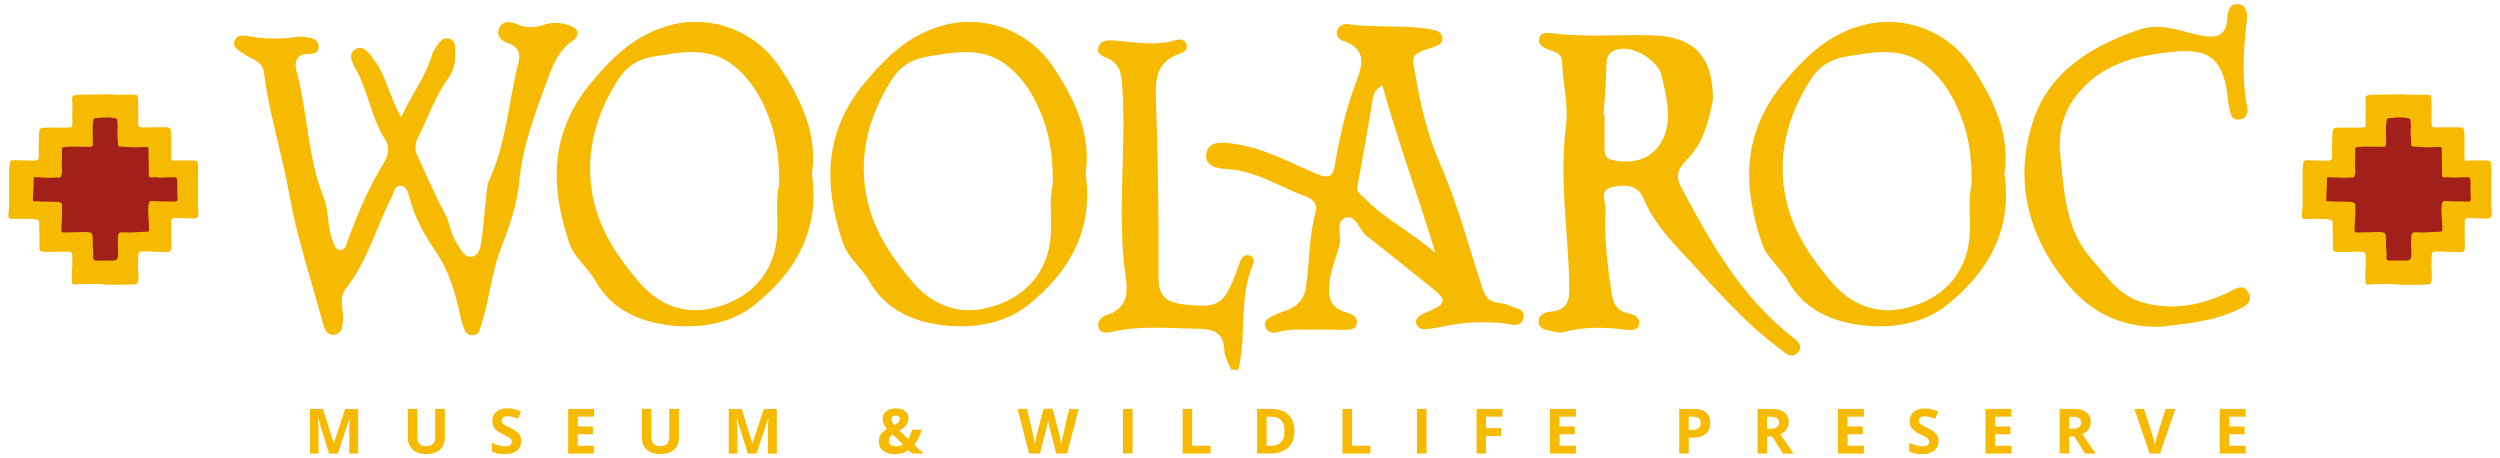 <?xml version="1.0" encoding="UTF-8"?>
<svg xmlns:xlink="http://www.w3.org/1999/xlink" xmlns="http://www.w3.org/2000/svg" x="0px" y="0px" width="300" height="55" viewBox="0 0 300 55">
  <defs>
    <g id="logo">
      <path fill="#F6BA01" d="M147.74,44.36c-0.29-0.76-0.79-1.52-0.82-2.29c-0.06-2.05-1.13-2.6-3.16-2.62 c-3.45-0.04-6.9-0.43-10.32,0.37c-0.64,0.15-1.41,0.2-1.63-0.56c-0.19-0.67,0.38-1.27,0.96-1.45c2.46-0.75,2.6-2.61,2.33-4.46 c-1.11-7.61,0.08-15.26-0.42-22.88c-0.1-1.6-0.25-2.95-2.08-3.61c-0.53-0.19-1.03-0.61-0.77-1.27c0.27-0.69,0.9-0.77,1.6-0.74 c2.56,0.14,5.12,0.77,7.69-0.05c0.48-0.15,1.07-0.04,1.26,0.51c0.2,0.57-0.28,0.95-0.73,1.1c-3.04,1.02-3.02,3.23-2.93,5.77 c0.24,7.04,0.34,14.09,0.3,21.13c-0.01,2.19,0.89,2.98,3.08,3.22c3.98,0.44,4.7,0.11,6.14-3.54c0.22-0.57,0.38-1.17,0.63-1.73 c0.17-0.38,0.48-0.73,0.98-0.63c0.52,0.11,0.72,0.62,0.57,0.96c-1.83,4.11-0.79,8.58-1.82,12.78H147.74z"></path>
      <path fill="#F6BA01" d="M48.15,14.06c1.23-2.76,2.92-4.83,3.65-7.36c0.16-0.57,0.55-1.1,0.92-1.59c0.3-0.4,0.75-0.66,1.31-0.43 c0.46,0.19,0.55,0.59,0.58,1.01c0.09,1.31-0.01,2.59-0.83,3.72c-1.57,2.15-2.38,4.65-3.57,6.97c-0.36,0.71-0.5,1.44-0.17,2.17 c1.08,2.37,2.1,4.78,3.35,7.07c0.61,1.11,0.64,2.38,1.34,3.42c0.49,0.72,0.9,1.89,1.87,1.76c0.98-0.13,1.09-1.34,1.21-2.19 c0.24-1.68,0.34-3.38,0.53-5.06c0.08-0.67,0.11-1.38,0.39-1.99c2.04-4.47,2.3-9.32,3.46-13.98c0.28-1.12,0.11-1.96-1.23-2.4 c-0.76-0.25-1.44-0.87-1.08-1.74c0.42-1,1.36-0.89,2.2-0.52c1.14,0.51,2.25,0.39,3.36,0.01c0.94-0.32,1.84-0.2,2.76,0.08 c1.26,0.39,1.53,1.17,0.48,1.9c-1.63,1.14-2.3,2.77-2.91,4.44c-1.47,4.04-3.06,8.05-3.45,12.38c-0.25,2.78-1.2,5.45-2.21,8.07 c-1.14,2.96-1.37,6.11-2.34,9.1c-0.19,0.57-0.22,1.31-1.08,1.32c-0.84,0.02-0.97-0.7-1.17-1.27c-0.14-0.39-0.24-0.79-0.32-1.18 c-0.56-2.74-1.35-5.35-3.03-7.77c-1.36-1.96-2.5-4.13-3.09-6.48c-0.12-0.5-0.33-1.17-0.98-1.22c-0.74-0.05-0.78,0.69-1.01,1.15 c-1.92,3.71-2.92,7.81-5.61,11.2c-0.85,1.06-0.24,2.52-0.32,3.8c-0.05,0.76-0.13,1.65-1.12,1.72c-0.86,0.06-1.11-0.75-1.29-1.42 c-1.43-5.18-3.12-10.27-4.07-15.6c-0.86-4.85-2.42-9.61-3.02-14.54c-0.15-1.26-1.53-1.52-2.43-2.16c-0.55-0.39-1.4-0.77-1.08-1.57 c0.32-0.79,1.2-0.63,1.91-0.5c1.87,0.34,3.73,0.31,5.6,0.04c0.55-0.08,1.15,0.03,1.7,0.15c0.52,0.12,0.88,0.47,0.88,1.03 c0,0.6-0.45,0.88-0.99,0.86c-1.73-0.06-1.97,0.96-1.65,2.14c1.34,5,1.3,10.26,3.25,15.13c0.67,1.69,0.38,3.52,1.09,5.18 c0.18,0.42,0.27,1.04,0.86,1.08c0.65,0.05,0.73-0.58,0.88-1c1.19-3.21,2.51-6.37,4.31-9.33c0.55-0.9,0.87-1.93,0.23-2.92 c-1.7-2.65-2.03-5.8-3.56-8.52c-0.43-0.76-0.96-1.86,0.07-2.35c1.01-0.48,1.62,0.61,2.15,1.3C46.38,9.13,46.7,11.59,48.15,14.06"></path>
      <path fill="#F6BA01" d="M158,39.54c-1.51,0.08-3.03-0.16-4.52,0.29c-0.67,0.2-1.38,0.12-1.63-0.59c-0.26-0.74,0.4-1.1,0.98-1.38 c0.57-0.28,1.2-0.47,1.79-0.72c1.21-0.51,1.9-1.37,2.09-2.63c0.46-3.02,0.33-6.1,1.17-9.08c0.28-0.98-0.38-1.57-1.24-1.88 c-3.14-1.14-5.95-3.09-9.49-3.27c-1.07-0.06-2.61-0.31-2.39-1.79c0.22-1.45,1.46-1.45,2.86-1.29c3.83,0.42,7.05,2.27,10.45,3.7 c1.56,0.65,1.91,0.13,2.12-1.13c0.55-3.36,1.32-6.66,2.53-9.88c0.72-1.91,1.46-4.03-1.6-5c-0.47-0.15-0.81-0.61-0.67-1.16 c0.16-0.65,0.81-0.91,1.34-0.83c3.4,0.51,6.88-0.01,10.26,0.7c0.57,0.12,1.1,0.43,1.03,1.12c-0.06,0.56-0.54,0.75-1.03,0.92 c-2.93,0.96-2.64,0.92-2.14,3.73c0.63,3.57,1.47,7.06,2.93,10.38c2.12,4.82,3.41,9.88,5.05,14.83c0.34,1.02,0.81,1.69,2.01,1.77 c0.42,0.03,0.87,0.15,1.25,0.33c0.72,0.34,1.96,0.4,1.64,1.52c-0.35,1.22-1.41,0.7-2.34,0.6c-2.36-0.25-4.72-0.14-7.05,0.33 c-0.77,0.16-1.55,0.32-2.34,0.37c-0.51,0.04-1.02-0.16-1.13-0.73c-0.09-0.47,0.25-0.76,0.62-0.99c0.3-0.18,0.64-0.3,0.97-0.45 c2.06-0.91,2.1-1.35,0.3-2.78c-2.59-2.06-5.14-4.16-7.76-6.18c-0.93-0.72-1.36-2.55-2.48-2.26c-1.45,0.37-0.54,2.13-0.84,3.26 c-0.43,1.64-1.13,3.21-1.25,4.94c-0.1,1.55,0.26,2.64,1.98,3.16c0.65,0.19,1.51,0.5,1.34,1.36c-0.18,0.88-1.08,0.74-1.78,0.76 C160.02,39.56,159.01,39.54,158,39.54 M172.25,30.35c-2.01-6.68-4.47-13.22-6.36-20.11c-0.94,0.56-1.04,1.02-1.13,1.48 c-0.61,3.54-1.2,7.08-1.86,10.61c-0.15,0.8,0.44,1.04,0.87,1.48C166.24,26.34,169.52,27.96,172.25,30.35"></path>
      <path fill="#F6BA01" d="M205.56,11.95c-0.46,2.21-1.02,5.12-3.24,7.33c-1.09,1.09-1.22,2.02-0.55,3.26 c3.5,6.54,7.11,13.01,13.23,17.83c0.6,0.47,1.43,1.07,0.8,1.86c-0.78,0.97-1.54,0.14-2.19-0.35c-4.68-3.47-8.31-7.88-12.21-12.05 c-1.71-1.83-3.25-3.76-4.21-6.09c-0.65-1.56-2.27-1.64-3.71-1.29c-1.67,0.42-0.76,1.73-0.82,2.73c-0.2,3.12,0.2,6.19,0.62,9.27 c0.2,1.5,0.35,2.83,2.3,3.2c0.63,0.12,1.28,0.56,1.11,1.29c-0.19,0.79-1.02,0.69-1.63,0.62c-2.52-0.32-5.01-0.37-7.49,0.31 c-0.44,0.12-1-0.05-1.48-0.16c-0.62-0.15-1.39-0.24-1.46-1c-0.08-0.85,0.67-1.25,1.38-1.31c2.43-0.18,2.33-1.76,2.3-3.39 c-0.14-6.29-1.21-12.56-0.4-18.88c0.34-2.59-0.38-5.14-0.46-7.71c-0.03-1.05-0.94-1.22-1.75-1.52c-0.62-0.22-1.2-0.66-0.98-1.38 c0.2-0.65,0.87-0.61,1.47-0.53c4.03,0.52,8.07,0.13,12.11,0.25C203.2,4.4,205.55,6.66,205.56,11.95 M192.43,13.76 c0.04,0,0.07,0,0.11,0.01c0,1.36-0.01,2.71,0,4.07c0.01,0.63,0.09,1.19,0.94,1.37c4.39,0.93,6.51-1.91,6.67-4.91 c0.09-1.78-0.38-3.51-0.75-5.22c-0.34-1.59-2.85-3.3-4.57-3.23c-1.16,0.04-2.04,0.45-2.06,1.83 C192.75,9.7,192.55,11.73,192.43,13.76"></path>
      <path fill="#F6BA01" d="M240.53,20.87c1,6.78-2.05,11.92-7,15.81c-2.86,2.25-6.95,2.88-10.87,2.24c-3.48-0.57-6.37-2.12-8.1-5.2 c-0.91-1.62-2.55-2.77-3.16-4.59c-2.29-6.86-2.38-13.26,2.76-19.36c2.67-3.17,5.39-5.75,9.58-6.8c4.94-1.24,10.11,0.91,12.83,4.95 C239.32,12.01,241.24,16.21,240.53,20.87 M236.6,22.11c0.02-2.76-0.24-5.06-0.97-7.27c-0.87-2.61-2.18-5.07-4.4-6.89 c-2.95-2.43-6.43-1.71-9.86-1.13c-1.77,0.3-3.13,1.25-3.99,2.57c-2.96,4.54-4.21,9.52-3.01,14.75c0.84,3.68,2.97,6.87,5.52,9.82 c2.28,2.64,5.34,3.79,8.61,3.05c3.79-0.85,6.69-3.2,7.61-7.06C236.75,27.24,236.01,24.42,236.6,22.11"></path>
      <path fill="#F6BA01" d="M130.27,20.87c1,6.78-2.05,11.92-7,15.81c-2.86,2.25-6.95,2.88-10.87,2.24c-3.48-0.57-6.37-2.12-8.1-5.2 c-0.91-1.62-2.55-2.77-3.16-4.59c-2.29-6.86-2.38-13.26,2.76-19.36c2.67-3.17,5.39-5.75,9.58-6.8c4.94-1.24,10.11,0.91,12.83,4.95 C129.05,12.01,130.98,16.21,130.27,20.87 M126.34,22.11c0.02-2.76-0.24-5.06-0.97-7.27c-0.87-2.61-2.18-5.07-4.4-6.89 c-2.95-2.43-6.43-1.71-9.86-1.13c-1.77,0.3-3.13,1.25-3.99,2.57c-2.96,4.54-4.21,9.52-3.02,14.75c0.84,3.68,2.97,6.87,5.52,9.82 c2.28,2.64,5.34,3.79,8.61,3.05c3.79-0.85,6.69-3.2,7.61-7.06C126.49,27.24,125.75,24.42,126.34,22.11"></path>
      <path fill="#F6BA01" d="M97.43,20.87c1,6.78-2.05,11.92-7,15.81c-2.86,2.25-6.95,2.88-10.87,2.24c-3.48-0.57-6.37-2.12-8.1-5.2 c-0.91-1.62-2.55-2.77-3.16-4.59c-2.29-6.86-2.38-13.26,2.76-19.36c2.67-3.17,5.39-5.75,9.58-6.8c4.94-1.24,10.11,0.91,12.83,4.95 C96.21,12.01,98.14,16.21,97.43,20.87 M93.5,22.11c0.02-2.76-0.24-5.06-0.97-7.27c-0.87-2.61-2.18-5.07-4.4-6.89 c-2.95-2.43-6.43-1.71-9.86-1.13c-1.77,0.3-3.13,1.25-3.99,2.57c-2.96,4.54-4.21,9.52-3.02,14.75c0.84,3.68,2.97,6.87,5.52,9.82 c2.28,2.64,5.34,3.79,8.61,3.05c3.79-0.85,6.69-3.2,7.61-7.06C93.65,27.24,92.91,24.42,93.5,22.11"></path>
      <path fill="#F6BA01" d="M259.11,39.22c-4.97,0.06-8.41-2.06-10.86-4.96c-4.98-5.9-6.68-12.81-4.16-20.08 c1.96-5.64,6.92-8.67,12.63-10.63c2.58-0.89,4.99,0.23,7.41,0.71c2,0.39,3.01-0.02,3.14-2.03c0.05-0.78,0.21-1.87,1.35-1.72 c1.05,0.14,1.08,1.22,0.99,2.01c-0.4,3.45-0.62,6.9,0.06,10.35c0.14,0.69-0.08,1.43-1.05,1.48c-0.91,0.05-0.92-0.71-1.08-1.28 c-0.09-0.33-0.14-0.67-0.17-1.01c-0.6-6.34-3.44-6.34-8.59-5.6c-3,0.43-5.94,1.38-8.32,3.58c-2.67,2.48-3.58,5.44-3.22,8.69 c0.48,4.35,0.62,8.95,3.84,12.47c1.75,1.92,3.1,4.3,6.14,5.12c3.62,0.98,6.83,0.29,10.02-1.16c0.88-0.4,1.89-1.29,2.58-0.02 c0.63,1.15-0.57,1.71-1.45,2.11C265.27,38.66,261.88,38.89,259.11,39.22"></path>
      <path fill="#D29046" d="M7.06,26.9c0,0-0.01-0.01-0.02-0.01c0.01,0,0.01,0,0.02-0.01C7.06,26.89,7.06,26.9,7.06,26.9"></path>
      <path fill="#D29046" d="M4.59,19.94c0,0-0.01,0-0.01,0.01c0,0,0,0-0.01-0.01C4.58,19.94,4.58,19.94,4.59,19.94"></path>
      <polyline fill="#D29046" points="4.6,19.94 4.59,19.94 4.59,19.93 4.6,19.94"></polyline>
      <polyline fill="#D29046" points="6.21,21.22 6.21,21.22 6.21,21.22 6.2,21.22 6.21,21.22"></polyline>
      <polyline fill="#D29046" points="6.95,20.48 6.95,20.48 6.95,20.48 6.95,20.48"></polyline>
      <polyline fill="#D29046" points="8.34,16.02 8.34,16.03 8.34,16.03 8.33,16.02 8.34,16.02"></polyline>
      <path fill="#D29046" d="M10.05,13.15c-0.01,0-0.02,0-0.02,0.01C10,13.15,10.03,13.14,10.05,13.15"></path>
      <path fill="#D29046" d="M1.74,20.68c0-0.01,0-0.02,0-0.03c0,0,0.01,0.01,0.01,0.02C1.75,20.68,1.74,20.68,1.74,20.68"></path>
      <path fill="#F6BA01" d="M23.79,25.21c-0.07-0.6-0.04-1.23-0.02-1.97c0.01-0.56,0-1.67,0-2.24c0-0.39,0.03-0.76-0.02-1.14 c-0.06-0.49,0.04-0.6-0.7-0.6c-0.4,0-1.76-0.02-2.07,0.02c-0.4,0.05-0.41-0.1-0.44-0.37c-0.03-0.27,0.04-1.87-0.01-2.69 c-0.03-0.45,0.04-0.89-0.4-0.93c-0.51-0.05-1.94,0-2.5-0.01c-0.25,0-0.61,0.05-0.87-0.04c-0.17-0.05-0.19-0.31-0.17-0.83 c0.02-0.58,0-1.22-0.01-1.8c-0.01-0.39-0.02-0.84-0.06-0.97c-0.06-0.21,0-0.25-0.3-0.27c-0.28-0.02-1.35-0.01-1.64,0.01 c-0.4,0.02-1.24-0.06-1.56-0.07c-0.32,0-2.04,0.06-2.43,0.04c-0.29-0.02-0.96,0.01-1.24,0.02c-0.3,0.02-0.63,0.06-0.69,0.27 c-0.04,0.13,0.04,0.58,0.03,0.97c-0.01,0.58-0.03,1.37-0.01,1.95c0.02,0.52,0,0.73-0.17,0.72c-0.26-0.01-0.51,0.04-0.77,0.04 c-0.57,0.01-2.16-0.03-2.67,0.02C4.63,15.38,4.7,16,4.67,16.45c-0.05,0.81,0,2.19-0.02,2.45c-0.03,0.27-0.22,0.4-0.69,0.38 c-0.31-0.02-1.71-0.06-2.1-0.06c-0.74,0-0.64,0.11-0.7,0.6C1.1,20.21,1.1,20.56,1.1,20.95c0,0.56-0.01,1.73,0,2.3 c0.02,0.74,0.03,1.36-0.04,1.96c-0.03,0.27-0.11,0.66-0.01,0.89c0.05,0.11,0.17,0.17,0.33,0.17c0.87,0,2.05-0.04,2.83,0.04 c0.42,0.04,0.52,0.17,0.5,0.59c-0.03,0.99,0.07,1.74,0.02,2.73c-0.02,0.46,0.13,0.58,0.61,0.59c0.69,0.01,1.38,0,2.08-0.01 c0.32,0,0.65-0.04,0.97,0.01c0.22,0.04,0.29,0.21,0.29,0.42c-0.01,0.39,0,0.84,0,1.23c-0.01,0.59-0.1,0.9-0.05,1.44 c0.02,0.26-0.09,0.86,0.28,0.83c0.89-0.07,2.71-0.12,3.37-0.02c0.69,0.1,3.12,0.05,3.93,0c0.37-0.02,0.37-0.48,0.39-0.74 c0.05-0.54-0.04-0.93-0.05-1.52c0-0.39,0.06-0.86,0.05-1.25c0-0.21,0.06-0.39,0.29-0.42c0.32-0.05,0.49-0.02,0.81-0.01 c0.69,0.01,1.65,0.07,2.34,0.06c0.48,0,0.57-0.28,0.54-0.74c-0.05-0.99,0-1.66-0.03-2.65c-0.01-0.42,0.02-0.7,0.45-0.69 c1.02,0.02,2.06,0.06,2.24,0.06c0.18,0,0.46-0.08,0.52-0.27C23.83,25.74,23.81,25.48,23.79,25.21z M17.2,24.44 c-0.1,0.6-0.04,1.42,0.01,2.15c0.01,0.22,0.03,0.42,0.04,0.61c-0.2,0.01-0.47,0.02-0.74,0.04c-0.33,0.02-0.66,0.05-0.87,0.05 c-0.07,0-0.18,0-0.3-0.01c-0.76-0.03-1.13-0.04-1.41,0.21c-0.4,0.36-0.4,0.84-0.4,1.17l-0.01,0.28c-0.01,0.21-0.02,0.34,0.01,1.16 l0,0.11c0.01,0.13,0.01,0.32,0,0.44h-1.69c0-0.06,0-0.13,0-0.21c0-0.11-0.01-0.25-0.03-0.41c-0.03-0.32-0.07-0.77-0.03-1.29 c0.02-0.24-0.04-0.87-0.31-1.17c-0.35-0.38-0.95-0.37-1.35-0.37c-0.2,0-0.65,0.01-1.12,0.03c-0.36,0.01-0.74,0.02-1,0.03 c0.01-0.21,0.03-0.45,0.04-0.67c0.01-0.15,0.02-0.29,0.03-0.42c0.02-0.43,0.02-0.82,0.01-1.17l-0.01-0.43 c0-0.44-0.25-0.96-1.42-0.97c-0.3,0-0.51-0.01-0.72-0.02c-0.28-0.01-0.53-0.02-0.91-0.02c-0.07,0-0.22-0.01-0.41-0.02 c0.01-0.2,0.02-0.43,0.03-0.65l0.04-0.74c0-0.08,0-0.15,0-0.21c0.03,0,0.07,0,0.1,0c0.34,0.01,0.72,0.02,0.98,0.04 c0.28,0.02,0.55,0,0.85-0.02l0.23-0.01c0.26,0.01,0.63,0.03,0.87-0.23c0.3-0.31,0.37-1.02,0.37-1.02c0.01-0.14-0.01-0.35-0.02-0.54 c-0.01-0.11-0.02-0.21-0.02-0.28c0-0.27,0.01-0.49,0.02-0.71c0.01-0.27,0.02-0.53,0.02-0.86l0-0.02c0.04,0,0.07-0.01,0.11-0.01 c0.11-0.01,0.21-0.03,0.32-0.02l0.53,0.01c0.6,0.01,1.46,0.02,1.73,0.03c0.3,0.01,0.54-0.07,0.72-0.24 c0.28-0.26,0.28-0.63,0.28-0.81c0-0.22,0.01-1.31-0.03-1.7c-0.01-0.18,0.02-0.41,0.05-0.62c0-0.03,0.01-0.06,0.01-0.09 c0.04,0,0.08-0.01,0.13-0.01c0.34-0.03,0.97-0.09,1.51,0c0.01,0.3,0.01,0.78-0.01,1.04c-0.02,0.27,0.01,0.61,0.04,0.92 c0.01,0.16,0.03,0.3,0.03,0.45c0,0.22,0,0.55,0.27,0.81c0.12,0.11,0.34,0.25,0.68,0.23c0.15,0,0.4,0.02,0.68,0.04 c0.44,0.03,0.94,0.07,1.35,0.06l0.37-0.02c0.11-0.01,0.22-0.01,0.32-0.02c0,0.33,0.01,0.59,0.02,0.85 c0.01,0.22,0.01,0.44,0.02,0.76c0,0.2,0,0.57,0.01,0.77l0,0.1c-0.01,0.32-0.03,0.72,0.31,0.97c0.33,0.24,0.71,0.19,0.95,0.16 l0.2,0.02c0.29,0.03,0.6,0.05,0.85,0.03c0.43-0.03,0.82-0.04,1.1-0.04c0.01,0.23,0.01,0.53,0.01,0.72c0,0.24,0,0.47,0.01,0.65 l0.01,0.28c-0.05,0-0.11,0-0.16-0.01c-0.13-0.01-0.26-0.01-0.31-0.01h-0.31c-0.5-0.01-0.81,0-1.35-0.04 C18.2,23.49,17.36,23.43,17.2,24.44z"></path>
      <path fill="#D29046" d="M279.78,19.94c0,0-0.01,0-0.01,0.01c0,0,0,0-0.01-0.01C279.77,19.94,279.77,19.94,279.78,19.94"></path>
      <polyline fill="#D29046" points="279.79,19.94 279.78,19.94 279.78,19.93 279.79,19.94"></polyline>
      <path fill="#D29046" d="M276.93,20.68c0-0.01,0-0.02,0-0.03c0,0,0.01,0.01,0.01,0.02C276.94,20.68,276.93,20.68,276.93,20.68"></path>
      <path fill="#D29046" d="M15.92,32.41c-0.01,0-0.02,0-0.03,0c0-0.01,0.01-0.02,0.01-0.02C15.91,32.39,15.92,32.4,15.92,32.41"></path>
      <path fill="#D29046" d="M18.3,26.9c0-0.01,0-0.01,0-0.02c0.01,0,0.01,0,0.02,0.01C18.31,26.9,18.31,26.9,18.3,26.9"></path>
      <path fill="#D29046" d="M21.02,19.45c0.01,0,0.01,0,0.02,0c0,0,0,0-0.01,0.01C21.03,19.46,21.03,19.45,21.02,19.45"></path>
      <polyline fill="#D29046" points="21.02,19.45 21.02,19.44 21.02,19.45 21.02,19.45"></polyline>
      <polygon fill="#D29046" points="19.54,21.35 19.54,21.35 19.54,21.35 19.54,21.35"></polygon>
      <polyline fill="#D29046" points="18.41,20.48 18.42,20.48 18.42,20.48 18.41,20.48"></polyline>
      <polyline fill="#D29046" points="17.02,16.02 17.03,16.02 17.03,16.03 17.02,16.03 17.02,16.02"></polyline>
      <path fill="#D29046" d="M15.12,13.15c0.02-0.01,0.05,0,0.02,0.01C15.14,13.16,15.13,13.15,15.12,13.15"></path>
      <path fill="#F6BA01" d="M298.98,25.21c-0.07-0.6-0.04-1.23-0.02-1.97c0.01-0.56,0-1.67,0-2.24c0-0.39,0.03-0.76-0.02-1.14 c-0.06-0.49,0.04-0.6-0.7-0.6c-0.4,0-1.76-0.02-2.07,0.02c-0.4,0.05-0.41-0.1-0.43-0.37c-0.03-0.27,0.04-1.87-0.01-2.69 c-0.03-0.45,0.04-0.89-0.4-0.93c-0.51-0.05-1.94,0-2.5-0.01c-0.25,0-0.61,0.05-0.87-0.04c-0.17-0.05-0.19-0.31-0.17-0.83 c0.02-0.58,0-1.22-0.01-1.8c-0.01-0.39-0.02-0.84-0.06-0.97c-0.06-0.21,0-0.25-0.3-0.27c-0.28-0.02-1.35-0.01-1.64,0.01 c-0.4,0.02-1.24-0.06-1.56-0.07c-0.32,0-2.04,0.06-2.43,0.04c-0.29-0.02-0.96,0.01-1.24,0.02c-0.3,0.02-0.63,0.06-0.69,0.27 c-0.04,0.13,0.04,0.58,0.03,0.97c-0.01,0.58-0.03,1.37-0.01,1.95c0.02,0.52,0,0.73-0.17,0.72c-0.26-0.01-0.51,0.04-0.77,0.04 c-0.57,0.01-2.16-0.03-2.67,0.02c-0.44,0.04-0.37,0.67-0.4,1.12c-0.05,0.81,0,2.19-0.02,2.45c-0.03,0.27-0.22,0.4-0.69,0.38 c-0.31-0.02-1.71-0.06-2.1-0.06c-0.74,0-0.64,0.11-0.7,0.6c-0.05,0.38-0.05,0.74-0.05,1.13c0,0.56-0.01,1.73,0,2.3 c0.02,0.74,0.03,1.36-0.04,1.96c-0.03,0.27-0.11,0.66-0.01,0.89c0.05,0.11,0.17,0.17,0.33,0.17c0.87,0,2.05-0.04,2.83,0.04 c0.42,0.04,0.52,0.17,0.5,0.59c-0.03,0.99,0.07,1.74,0.02,2.73c-0.02,0.46,0.13,0.58,0.61,0.59c0.69,0.01,1.38,0,2.08-0.01 c0.32,0,0.65-0.04,0.97,0.01c0.22,0.04,0.29,0.21,0.29,0.42c-0.01,0.39,0,0.84,0,1.23c-0.01,0.59-0.1,0.9-0.05,1.44 c0.02,0.26-0.09,0.86,0.28,0.83c0.89-0.07,2.71-0.12,3.37-0.02c0.69,0.1,3.12,0.05,3.93,0c0.37-0.02,0.37-0.48,0.39-0.74 c0.05-0.54-0.04-0.93-0.05-1.52c0-0.39,0.06-0.86,0.05-1.25c0-0.21,0.06-0.39,0.29-0.42c0.32-0.05,0.49-0.02,0.81-0.01 c0.69,0.01,1.65,0.07,2.34,0.06c0.48,0,0.57-0.28,0.54-0.74c-0.05-0.99,0-1.66-0.03-2.65c-0.01-0.42,0.02-0.7,0.45-0.69 c1.02,0.02,2.06,0.06,2.24,0.06c0.18,0,0.46-0.08,0.52-0.27C299.02,25.74,299,25.48,298.98,25.21z M292.39,24.44 c-0.1,0.6-0.04,1.42,0.01,2.15c0.02,0.22,0.03,0.42,0.04,0.61c-0.2,0.01-0.47,0.02-0.74,0.04c-0.33,0.02-0.66,0.05-0.87,0.05 c-0.07,0-0.18,0-0.3-0.01c-0.76-0.03-1.13-0.04-1.4,0.21c-0.4,0.36-0.4,0.84-0.41,1.17l-0.01,0.28c-0.01,0.21-0.02,0.34,0.01,1.16 l0,0.11c0.01,0.13,0.01,0.32,0,0.44h-1.69c0-0.06,0-0.13,0-0.21c0-0.11-0.01-0.25-0.03-0.41c-0.03-0.32-0.07-0.77-0.03-1.29 c0.02-0.24-0.04-0.87-0.31-1.17c-0.35-0.38-0.95-0.37-1.35-0.37c-0.2,0-0.65,0.01-1.12,0.03c-0.36,0.01-0.74,0.02-1,0.03 c0.01-0.21,0.03-0.45,0.04-0.67c0.01-0.15,0.02-0.3,0.03-0.43c0.02-0.43,0.02-0.82,0.01-1.17l-0.01-0.43 c0-0.44-0.25-0.96-1.42-0.97c-0.3,0-0.51-0.01-0.72-0.02c-0.28-0.01-0.53-0.02-0.91-0.02c-0.07,0-0.22-0.01-0.41-0.02 c0.01-0.19,0.02-0.41,0.03-0.62l0.04-0.77c0-0.08,0-0.15,0-0.21c0.03,0,0.07,0,0.1,0c0.34,0.01,0.72,0.02,0.98,0.04 c0.27,0.02,0.55,0,0.85-0.02l0.23-0.01c0.26,0.01,0.63,0.03,0.87-0.23c0.3-0.31,0.37-1.02,0.37-1.02c0.01-0.14-0.01-0.35-0.02-0.54 c-0.01-0.11-0.02-0.21-0.02-0.28c0-0.27,0.01-0.49,0.02-0.71c0.01-0.27,0.02-0.53,0.02-0.86l0-0.02c0.04,0,0.07-0.01,0.11-0.01 c0.11-0.01,0.21-0.03,0.32-0.02l0.53,0.01c0.6,0.01,1.46,0.02,1.73,0.03c0.29,0.01,0.54-0.07,0.72-0.24 c0.28-0.26,0.28-0.63,0.29-0.81c0-0.49,0-1.36-0.03-1.7c-0.01-0.18,0.02-0.41,0.05-0.62c0-0.03,0.01-0.06,0.01-0.09 c0.04,0,0.08-0.01,0.13-0.01c0.34-0.03,0.97-0.09,1.51,0c0.01,0.3,0.01,0.78-0.01,1.04c-0.02,0.27,0.01,0.61,0.04,0.92 c0.01,0.16,0.03,0.3,0.03,0.44c0,0.22,0,0.55,0.27,0.81c0.12,0.11,0.32,0.25,0.68,0.23c0.15,0,0.4,0.02,0.68,0.04 c0.44,0.03,0.94,0.07,1.35,0.06l0.37-0.02c0.1-0.01,0.21-0.01,0.32-0.02c0,0.33,0.01,0.59,0.02,0.85c0.01,0.22,0.01,0.44,0.02,0.71 l0,0.11c0,0.21,0,0.53,0.01,0.71l0,0.1c-0.01,0.3-0.03,0.72,0.31,0.97c0.33,0.24,0.71,0.19,0.95,0.16l0.2,0.02 c0.29,0.02,0.6,0.05,0.85,0.03c0.43-0.03,0.81-0.04,1.1-0.04c0.01,0.23,0.01,0.53,0.01,0.72c0,0.24,0,0.47,0.01,0.65 c0.01,0.12,0.01,0.19,0.01,0.28c-0.05,0-0.11,0-0.16-0.01c-0.13-0.01-0.26-0.01-0.31-0.01h-0.31c-0.5-0.01-0.81,0-1.35-0.04 C293.39,23.49,292.55,23.43,292.39,24.44z"></path>
      <path fill="#D29046" d="M277.9,20.68c0-0.01,0-0.02,0-0.03c0,0,0.01,0.01,0.01,0.02C277.9,20.68,277.9,20.68,277.9,20.68"></path>
      <path fill="#D29046" d="M22.88,19.34c0,0-0.01-0.01-0.01-0.01c0.01-0.01,0.01-0.01,0.02-0.02C22.89,19.32,22.88,19.33,22.88,19.34"></path>
      <path fill="#F6BA01" d="M39.49,54.43l-1.3-4.2h-0.03c0.05,0.85,0.07,1.42,0.07,1.71v2.49H37.2v-5.35h1.56l1.28,4.09h0.02l1.36-4.09 h1.56v5.35h-1.07v-2.53c0-0.12,0-0.26,0-0.41c0-0.16,0.02-0.57,0.05-1.25h-0.03l-1.39,4.19H39.49z"></path>
      <path fill="#F6BA01" d="M53.38,49.07v3.46c0,0.4-0.09,0.74-0.27,1.04c-0.18,0.3-0.44,0.53-0.77,0.68c-0.34,0.16-0.74,0.24-1.2,0.24 c-0.69,0-1.23-0.18-1.62-0.53c-0.38-0.35-0.58-0.84-0.58-1.45v-3.45h1.14v3.28c0,0.41,0.08,0.72,0.25,0.91 c0.17,0.19,0.44,0.29,0.83,0.29c0.37,0,0.65-0.1,0.81-0.29c0.17-0.19,0.25-0.5,0.25-0.91v-3.27H53.38z"></path>
      <path fill="#F6BA01" d="M62.55,52.94c0,0.48-0.17,0.86-0.53,1.14c-0.35,0.28-0.84,0.42-1.47,0.42c-0.58,0-1.09-0.11-1.53-0.32 v-1.05c0.36,0.16,0.67,0.27,0.93,0.34s0.48,0.1,0.69,0.1c0.25,0,0.44-0.05,0.58-0.14c0.13-0.1,0.2-0.24,0.2-0.42 c0-0.11-0.03-0.2-0.09-0.28c-0.06-0.08-0.15-0.16-0.26-0.24s-0.35-0.2-0.7-0.36c-0.33-0.15-0.58-0.3-0.74-0.44 c-0.17-0.14-0.3-0.31-0.4-0.49c-0.1-0.19-0.15-0.41-0.15-0.66c0-0.47,0.16-0.85,0.49-1.12C59.9,49.13,60.35,49,60.92,49 c0.28,0,0.55,0.03,0.8,0.1s0.52,0.16,0.8,0.28l-0.37,0.88c-0.29-0.12-0.53-0.2-0.71-0.24c-0.19-0.05-0.37-0.07-0.56-0.07 c-0.22,0-0.38,0.05-0.5,0.15c-0.12,0.1-0.17,0.23-0.17,0.39c0,0.1,0.02,0.19,0.07,0.26c0.05,0.07,0.12,0.15,0.22,0.22 c0.1,0.07,0.34,0.19,0.73,0.37c0.5,0.24,0.85,0.48,1.04,0.72C62.45,52.3,62.55,52.59,62.55,52.94"></path>
      <polygon fill="#F6BA01" points="71.29,54.43 68.18,54.43 68.18,49.07 71.29,49.07 71.29,50 69.33,50 69.33,51.18 71.15,51.18  71.15,52.11 69.33,52.11 69.33,53.49 71.29,53.49"></polygon>
      <path fill="#F6BA01" d="M81.47,49.07v3.46c0,0.4-0.09,0.74-0.27,1.04c-0.18,0.3-0.44,0.53-0.77,0.68c-0.34,0.16-0.74,0.24-1.2,0.24 c-0.69,0-1.23-0.18-1.62-0.53c-0.38-0.35-0.58-0.84-0.58-1.45v-3.45h1.14v3.28c0,0.41,0.08,0.72,0.25,0.91 c0.17,0.19,0.44,0.29,0.83,0.29c0.37,0,0.65-0.1,0.81-0.29c0.17-0.19,0.25-0.5,0.25-0.91v-3.27H81.47z"></path>
      <path fill="#F6BA01" d="M89.73,54.43l-1.3-4.2H88.4c0.05,0.85,0.07,1.42,0.07,1.71v2.49h-1.02v-5.35H89l1.28,4.09h0.02l1.36-4.09 h1.56v5.35h-1.07v-2.53c0-0.12,0-0.26,0-0.41c0-0.16,0.02-0.57,0.05-1.25h-0.03l-1.39,4.19H89.73z"></path>
      <path fill="#F6BA01" d="M107.98,50.28c0-0.13-0.04-0.23-0.13-0.31c-0.09-0.07-0.2-0.11-0.34-0.11c-0.17,0-0.3,0.04-0.39,0.12 c-0.1,0.08-0.14,0.19-0.14,0.33c0,0.21,0.12,0.45,0.35,0.71c0.21-0.12,0.37-0.23,0.49-0.35C107.93,50.56,107.98,50.43,107.98,50.28  M106.66,52.87c0,0.21,0.08,0.38,0.24,0.5c0.16,0.12,0.36,0.19,0.61,0.19c0.31,0,0.59-0.07,0.84-0.22l-1.23-1.21 c-0.14,0.11-0.26,0.22-0.34,0.34C106.7,52.59,106.66,52.72,106.66,52.87 M110.84,54.43h-1.39l-0.43-0.41 c-0.47,0.32-1,0.49-1.6,0.49c-0.6,0-1.08-0.14-1.43-0.41c-0.35-0.27-0.53-0.64-0.53-1.11c0-0.33,0.07-0.62,0.22-0.85 c0.15-0.24,0.41-0.46,0.77-0.66c-0.18-0.21-0.32-0.41-0.4-0.6c-0.08-0.19-0.13-0.4-0.13-0.63c0-0.37,0.14-0.67,0.43-0.9 c0.29-0.23,0.67-0.34,1.15-0.34c0.46,0,0.82,0.11,1.1,0.32c0.27,0.21,0.41,0.49,0.41,0.85c0,0.29-0.09,0.56-0.26,0.8 c-0.17,0.24-0.44,0.47-0.82,0.69l1.05,1.01c0.17-0.29,0.33-0.65,0.45-1.1h1.17c-0.09,0.33-0.21,0.65-0.37,0.96 c-0.16,0.31-0.33,0.59-0.53,0.83L110.84,54.43z"></path>
      <path fill="#F6BA01" d="M128.05,54.43h-1.3l-0.73-2.81c-0.03-0.1-0.07-0.31-0.14-0.62c-0.07-0.31-0.1-0.52-0.11-0.63 c-0.01,0.13-0.05,0.34-0.11,0.63c-0.06,0.29-0.1,0.5-0.14,0.62l-0.73,2.8h-1.3l-1.38-5.35h1.13l0.69,2.92 c0.12,0.54,0.21,1.01,0.26,1.4c0.01-0.14,0.05-0.36,0.1-0.65c0.05-0.29,0.1-0.52,0.15-0.68l0.79-3h1.08l0.79,3 c0.03,0.13,0.08,0.34,0.13,0.62c0.05,0.28,0.09,0.51,0.12,0.71c0.02-0.19,0.06-0.43,0.12-0.71c0.05-0.28,0.1-0.51,0.15-0.69 l0.69-2.92h1.13L128.05,54.43z"></path>
      <rect x="134.76" y="49.07" fill="#F6BA01" width="1.15" height="5.35"></rect>
      <polygon fill="#F6BA01" points="141.92,54.43 141.92,49.07 143.06,49.07 143.06,53.49 145.26,53.49 145.26,54.43"></polygon>
      <path fill="#F6BA01" d="M154.14,51.73c0-1.15-0.51-1.72-1.54-1.72h-0.61v3.49h0.49C153.59,53.49,154.14,52.9,154.14,51.73  M155.33,51.7c0,0.88-0.25,1.56-0.76,2.02c-0.51,0.47-1.24,0.7-2.19,0.7h-1.53v-5.35h1.7c0.88,0,1.57,0.23,2.05,0.69 C155.08,50.23,155.33,50.87,155.33,51.7"></path>
      <polygon fill="#F6BA01" points="161.1,54.43 161.1,49.07 162.25,49.07 162.25,53.49 164.44,53.49 164.44,54.43"></polygon>
      <rect x="170.03" y="49.07" fill="#F6BA01" width="1.15" height="5.35"></rect>
      <polygon fill="#F6BA01" points="178.31,54.43 177.19,54.43 177.19,49.07 180.28,49.07 180.28,50 178.31,50 178.31,51.38  180.15,51.38 180.15,52.31 178.31,52.31"></polygon>
      <polygon fill="#F6BA01" points="189.1,54.43 185.99,54.43 185.99,49.07 189.1,49.07 189.1,50 187.14,50 187.14,51.18 188.97,51.18  188.97,52.11 187.14,52.11 187.14,53.49 189.1,53.49"></polygon>
      <path fill="#F6BA01" d="M202.65,51.59h0.38c0.35,0,0.62-0.07,0.79-0.21c0.17-0.14,0.26-0.34,0.26-0.6c0-0.27-0.07-0.46-0.22-0.59 c-0.15-0.13-0.38-0.19-0.69-0.19h-0.52V51.59z M205.23,50.74c0,0.58-0.18,1.02-0.54,1.32c-0.36,0.31-0.88,0.46-1.55,0.46h-0.49v1.9 h-1.14v-5.35h1.73c0.66,0,1.15,0.14,1.49,0.42C205.06,49.77,205.23,50.19,205.23,50.74"></path>
      <path fill="#F6BA01" d="M212.05,51.45h0.37c0.36,0,0.63-0.06,0.8-0.18c0.17-0.12,0.26-0.31,0.26-0.56c0-0.25-0.09-0.43-0.26-0.54 c-0.18-0.11-0.45-0.16-0.82-0.16h-0.35V51.45z M212.05,52.37v2.05h-1.14v-5.35h1.57c0.73,0,1.28,0.13,1.63,0.4 c0.35,0.26,0.53,0.67,0.53,1.21c0,0.32-0.09,0.59-0.26,0.84c-0.17,0.25-0.42,0.44-0.74,0.58c0.81,1.2,1.34,1.98,1.59,2.33h-1.27 l-1.29-2.05H212.05z"></path>
      <polygon fill="#F6BA01" points="223.66,54.43 220.55,54.43 220.55,49.07 223.66,49.07 223.66,50 221.7,50 221.7,51.18  223.53,51.18 223.53,52.11 221.7,52.11 221.7,53.49 223.66,53.49"></polygon>
      <path fill="#F6BA01" d="M232.63,52.94c0,0.48-0.18,0.86-0.53,1.14c-0.35,0.28-0.84,0.42-1.47,0.42c-0.58,0-1.09-0.11-1.53-0.32 v-1.05c0.36,0.16,0.67,0.27,0.93,0.34c0.25,0.07,0.48,0.1,0.69,0.1c0.25,0,0.44-0.05,0.58-0.14c0.13-0.1,0.2-0.24,0.2-0.42 c0-0.11-0.03-0.2-0.09-0.28c-0.06-0.08-0.15-0.16-0.26-0.24c-0.11-0.08-0.35-0.2-0.7-0.36c-0.33-0.15-0.58-0.3-0.74-0.44 c-0.17-0.14-0.3-0.31-0.4-0.49c-0.1-0.19-0.15-0.41-0.15-0.66c0-0.47,0.16-0.85,0.49-1.12c0.32-0.27,0.77-0.41,1.34-0.41 c0.28,0,0.55,0.03,0.8,0.1c0.26,0.07,0.52,0.16,0.8,0.28l-0.37,0.88c-0.29-0.12-0.53-0.2-0.71-0.24c-0.19-0.05-0.37-0.07-0.56-0.07 c-0.22,0-0.38,0.05-0.5,0.15c-0.12,0.1-0.17,0.23-0.17,0.39c0,0.1,0.02,0.19,0.07,0.26c0.05,0.07,0.12,0.15,0.22,0.22 c0.1,0.07,0.34,0.19,0.73,0.37c0.5,0.24,0.85,0.48,1.04,0.72C232.54,52.3,232.63,52.59,232.63,52.94"></path>
      <polygon fill="#F6BA01" points="241.37,54.43 238.26,54.43 238.26,49.07 241.37,49.07 241.37,50 239.41,50 239.41,51.18  241.24,51.18 241.24,52.11 239.41,52.11 239.41,53.49 241.37,53.49"></polygon>
      <path fill="#F6BA01" d="M248.3,51.45h0.37c0.36,0,0.63-0.06,0.8-0.18c0.17-0.12,0.26-0.31,0.26-0.56c0-0.25-0.09-0.43-0.26-0.54 c-0.18-0.11-0.45-0.16-0.82-0.16h-0.35V51.45z M248.3,52.37v2.05h-1.14v-5.35h1.57c0.73,0,1.28,0.13,1.63,0.4 c0.35,0.26,0.53,0.67,0.53,1.21c0,0.32-0.09,0.59-0.26,0.84c-0.17,0.25-0.42,0.44-0.74,0.58c0.81,1.2,1.34,1.98,1.59,2.33h-1.27 l-1.29-2.05H248.3z"></path>
      <path fill="#F6BA01" d="M259.88,49.07h1.16l-1.84,5.35h-1.25l-1.83-5.35h1.16l1.02,3.18c0.06,0.19,0.11,0.41,0.17,0.66 c0.06,0.25,0.1,0.42,0.11,0.52c0.03-0.22,0.12-0.62,0.28-1.18L259.88,49.07z"></path>
      <polygon fill="#F6BA01" points="269.48,54.43 266.37,54.43 266.37,49.07 269.48,49.07 269.48,50 267.52,50 267.52,51.18  269.35,51.18 269.35,52.11 267.52,52.11 267.52,53.49 269.48,53.49"></polygon>
      <path fill="#A2201A" d="M286.78,31.28c-0.58-0.07-0.38-0.25-0.39-0.83c0-0.32-0.12-0.95-0.06-1.75c0.01-0.22-0.06-0.61-0.15-0.7 c-0.15-0.16-0.58-0.17-0.87-0.16c-0.42,0-1.96,0.06-2.38,0.06c-0.34,0-0.37-0.01-0.38-0.42c-0.01-0.38,0.05-0.97,0.08-1.35 c0.03-0.6,0-1.12,0-1.57c0-0.3-0.43-0.34-0.79-0.34c-0.7-0.01-0.97-0.04-1.68-0.04c-0.12,0-0.6-0.03-0.72-0.03 c-0.23-0.01-0.31,0.04-0.3-0.21c0.01-0.38,0.07-1.45,0.09-1.83c0.02-0.59-0.08-0.86,0.14-0.85c0.4,0.02,1.18,0.04,1.63,0.07 c0.29,0.02,0.58-0.01,0.9-0.03c0.13-0.01,0.47,0.05,0.55-0.03c0.08-0.08,0.18-0.47,0.19-0.61c0.01-0.21-0.04-0.62-0.04-0.8 c0-0.6,0.03-0.97,0.03-1.57c0-0.41-0.09-0.64,0.3-0.64c0.27,0,0.51-0.06,0.78-0.06c0.37,0.01,1.9,0.02,2.28,0.03 c0.3,0.01,0.34-0.14,0.34-0.42c0-0.28,0-1.3-0.02-1.65c-0.03-0.35,0.06-0.74,0.08-1.02c0.03-0.34,0.16-0.36,0.48-0.37 c0.22-0.01,1.14-0.16,1.93,0c0.37,0.07,0.45,0.03,0.48,0.37c0.02,0.27,0.03,0.99,0,1.34c-0.03,0.35,0.07,0.98,0.07,1.26 c0,0.28-0.02,0.47,0.28,0.46c0.37-0.01,1.37,0.12,2.03,0.09c0.27-0.01,0.78-0.05,1.05-0.05c0.39,0,0.3,0.23,0.3,0.64 c0,0.6,0.03,0.97,0.03,1.57c0,0.18,0,0.59,0.01,0.8c0.01,0.14-0.04,0.52,0.05,0.59c0.17,0.13,0.48,0.02,0.62,0.03 c0.32,0.02,0.68,0.07,0.96,0.05c0.45-0.03,1.35-0.07,1.64-0.01c0.21,0.04,0.12,1.36,0.15,1.94c0.01,0.25,0.01,0.32,0.02,0.7 c0.01,0.24-0.21,0.24-0.44,0.25c-0.12,0-0.57-0.02-0.69-0.02c-0.7,0-1.04,0.01-1.69-0.04c-0.36-0.02-0.58-0.05-0.65,0.39 c-0.13,0.81,0.06,2.21,0.06,2.94c0,0.4-0.17,0.35-0.51,0.35c-0.42,0-1.35,0.09-1.77,0.09c-0.3,0-1.14-0.08-1.26,0.03 c-0.22,0.2-0.19,0.5-0.19,0.72c-0.01,0.49-0.04,0.32,0,1.4c0.02,0.58,0.09,1.19-0.5,1.21H286.78z"></path>
      <path fill="#A2201A" d="M11.59,31.28c-0.58-0.07-0.38-0.25-0.39-0.83c0-0.32-0.12-0.95-0.06-1.75c0.01-0.22-0.06-0.61-0.15-0.7 c-0.15-0.16-0.58-0.17-0.87-0.16c-0.42,0-1.96,0.06-2.38,0.06c-0.34,0-0.37-0.01-0.38-0.42c-0.01-0.38,0.05-0.97,0.08-1.35 c0.03-0.6,0-1.12,0-1.57c0-0.3-0.43-0.34-0.79-0.34c-0.7-0.01-0.97-0.04-1.68-0.04c-0.12,0-0.6-0.03-0.72-0.03 c-0.23-0.01-0.31,0.04-0.3-0.21c0.01-0.38,0.07-1.45,0.09-1.83c0.02-0.59-0.08-0.86,0.14-0.85c0.4,0.02,1.18,0.04,1.63,0.07 c0.29,0.02,0.58-0.01,0.9-0.03c0.13-0.01,0.47,0.05,0.55-0.03c0.08-0.08,0.18-0.47,0.19-0.61c0.01-0.21-0.04-0.62-0.04-0.8 c0-0.6,0.03-0.97,0.03-1.57c0-0.41-0.09-0.64,0.3-0.64c0.27,0,0.51-0.06,0.78-0.06c0.37,0.01,1.9,0.02,2.28,0.03 c0.3,0.01,0.34-0.14,0.34-0.42c0-0.28,0-1.3-0.02-1.65c-0.03-0.35,0.06-0.74,0.08-1.02c0.03-0.34,0.16-0.36,0.48-0.37 c0.22-0.01,1.14-0.16,1.93,0c0.37,0.07,0.45,0.03,0.48,0.37c0.02,0.27,0.03,0.99,0,1.34c-0.03,0.35,0.07,0.98,0.07,1.26 c0,0.28-0.02,0.47,0.28,0.46c0.37-0.01,1.37,0.12,2.03,0.09c0.27-0.01,0.78-0.05,1.05-0.05c0.39,0,0.3,0.23,0.3,0.64 c0,0.6,0.03,0.97,0.03,1.57c0,0.18,0,0.59,0.01,0.8c0.01,0.14-0.04,0.52,0.05,0.59c0.17,0.13,0.48,0.02,0.62,0.03 c0.32,0.02,0.68,0.07,0.96,0.05c0.45-0.03,1.35-0.07,1.64-0.01c0.21,0.04,0.12,1.36,0.15,1.94c0.01,0.25,0.01,0.32,0.02,0.7 c0.01,0.24-0.21,0.24-0.44,0.25c-0.12,0-0.57-0.02-0.69-0.02c-0.7,0-1.04,0.01-1.69-0.04c-0.36-0.02-0.58-0.05-0.65,0.39 c-0.13,0.81,0.06,2.21,0.06,2.94c0,0.4-0.17,0.35-0.51,0.35c-0.42,0-1.35,0.09-1.77,0.09c-0.3,0-1.14-0.08-1.26,0.03 c-0.22,0.2-0.19,0.5-0.19,0.72c-0.01,0.49-0.04,0.32,0,1.4c0.02,0.58,0.09,1.19-0.5,1.21H11.59z"></path>
    </g>
  </defs>
  <use xlink:href="#logo"></use>
</svg>
